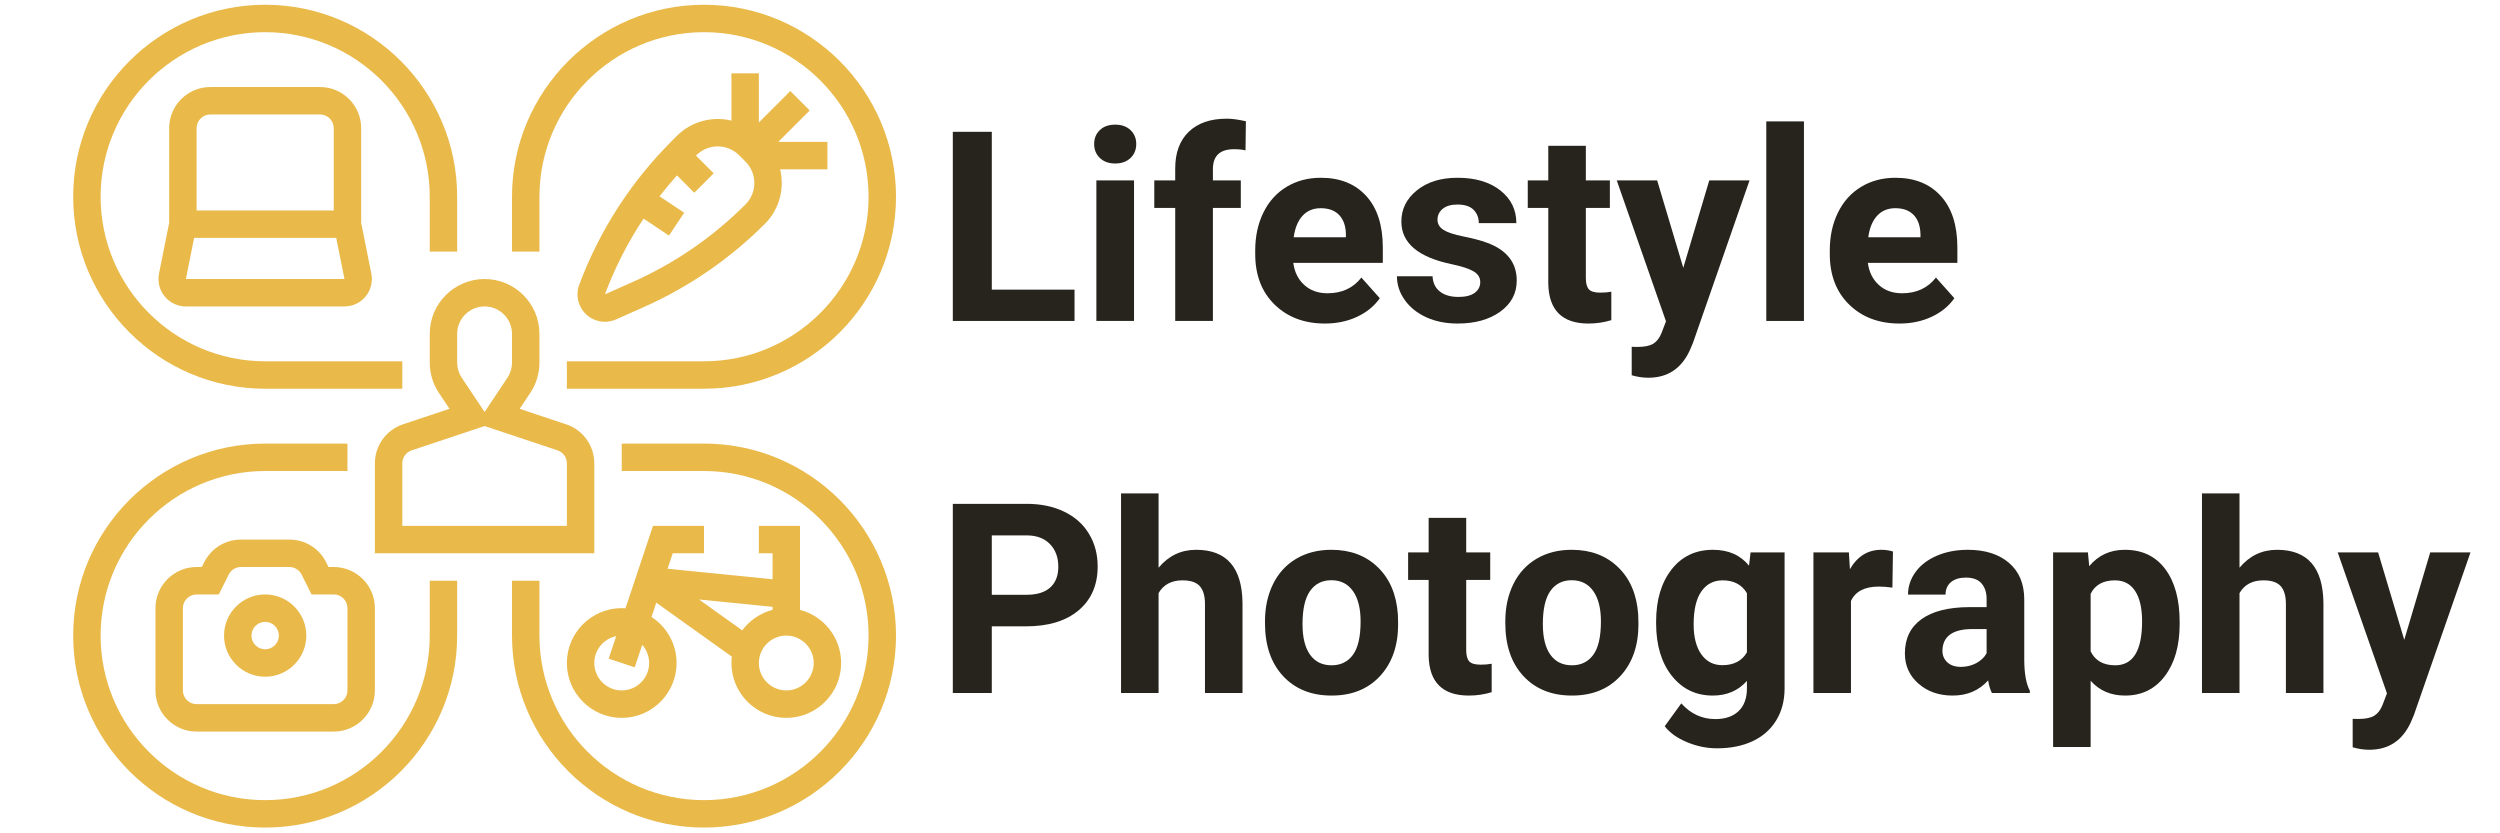 <svg xmlns="http://www.w3.org/2000/svg" xmlns:xlink="http://www.w3.org/1999/xlink" width="1650" zoomAndPan="magnify" viewBox="0 0 1237.5 412.5" height="550" preserveAspectRatio="xMidYMid meet" version="1.0"><defs><g/><clipPath id="80c2e69b59"><path d="M 253 219 L 443.73 219 L 443.73 409.855 L 253 409.855 Z M 253 219 " clip-rule="nonzero"/></clipPath><clipPath id="841609203d"><path d="M 36.223 219 L 227 219 L 227 409.855 L 36.223 409.855 Z M 36.223 219 " clip-rule="nonzero"/></clipPath><clipPath id="50fe592da3"><path d="M 36.223 2.352 L 227 2.352 L 227 193 L 36.223 193 Z M 36.223 2.352 " clip-rule="nonzero"/></clipPath><clipPath id="c8e9a65684"><path d="M 253 2.352 L 443.73 2.352 L 443.73 193 L 253 193 Z M 253 2.352 " clip-rule="nonzero"/></clipPath></defs><g fill="#27241d" fill-opacity="1"><g transform="translate(463.284, 158.871)"><g><path d="M 27.656 -15.5 L 68.609 -15.5 L 68.609 0 L 8.359 0 L 8.359 -93.625 L 27.656 -93.625 Z M 27.656 -15.5 "/></g></g></g><g fill="#27241d" fill-opacity="1"><g transform="translate(534.596, 158.871)"><g><path d="M 26.75 0 L 8.109 0 L 8.109 -69.578 L 26.75 -69.578 Z M 7.016 -87.594 C 7.016 -90.375 7.945 -92.664 9.812 -94.469 C 11.676 -96.27 14.211 -97.172 17.422 -97.172 C 20.598 -97.172 23.129 -96.27 25.016 -94.469 C 26.898 -92.664 27.844 -90.375 27.844 -87.594 C 27.844 -84.758 26.891 -82.441 24.984 -80.641 C 23.078 -78.836 20.555 -77.938 17.422 -77.938 C 14.297 -77.938 11.781 -78.836 9.875 -80.641 C 7.969 -82.441 7.016 -84.758 7.016 -87.594 Z M 7.016 -87.594 "/></g></g></g><g fill="#27241d" fill-opacity="1"><g transform="translate(569.512, 158.871)"><g><path d="M 12.219 0 L 12.219 -55.953 L 1.859 -55.953 L 1.859 -69.578 L 12.219 -69.578 L 12.219 -75.5 C 12.219 -83.301 14.457 -89.352 18.938 -93.656 C 23.414 -97.969 29.688 -100.125 37.75 -100.125 C 40.32 -100.125 43.473 -99.695 47.203 -98.844 L 47.016 -84.438 C 45.461 -84.82 43.57 -85.016 41.344 -85.016 C 34.363 -85.016 30.875 -81.734 30.875 -75.172 L 30.875 -69.578 L 44.688 -69.578 L 44.688 -55.953 L 30.875 -55.953 L 30.875 0 Z M 12.219 0 "/></g></g></g><g fill="#27241d" fill-opacity="1"><g transform="translate(616.71, 158.871)"><g><path d="M 39.156 1.281 C 28.957 1.281 20.648 -1.844 14.234 -8.094 C 7.828 -14.352 4.625 -22.695 4.625 -33.125 L 4.625 -34.922 C 4.625 -41.91 5.973 -48.156 8.672 -53.656 C 11.379 -59.164 15.207 -63.41 20.156 -66.391 C 25.113 -69.379 30.766 -70.875 37.109 -70.875 C 46.617 -70.875 54.109 -67.867 59.578 -61.859 C 65.047 -55.859 67.781 -47.348 67.781 -36.328 L 67.781 -28.75 L 23.469 -28.75 C 24.07 -24.195 25.883 -20.551 28.906 -17.812 C 31.926 -15.07 35.754 -13.703 40.391 -13.703 C 47.547 -13.703 53.141 -16.297 57.172 -21.484 L 66.297 -11.25 C 63.516 -7.312 59.742 -4.238 54.984 -2.031 C 50.223 0.176 44.945 1.281 39.156 1.281 Z M 37.047 -55.812 C 33.359 -55.812 30.363 -54.566 28.062 -52.078 C 25.77 -49.598 24.305 -46.047 23.672 -41.422 L 49.516 -41.422 L 49.516 -42.891 C 49.43 -47.004 48.316 -50.188 46.172 -52.438 C 44.023 -54.688 40.984 -55.812 37.047 -55.812 Z M 37.047 -55.812 "/></g></g></g><g fill="#27241d" fill-opacity="1"><g transform="translate(687.893, 158.871)"><g><path d="M 44.828 -19.234 C 44.828 -21.504 43.703 -23.289 41.453 -24.594 C 39.203 -25.906 35.586 -27.078 30.609 -28.109 C 14.055 -31.578 5.781 -38.609 5.781 -49.203 C 5.781 -55.367 8.344 -60.52 13.469 -64.656 C 18.594 -68.801 25.289 -70.875 33.562 -70.875 C 42.395 -70.875 49.457 -68.789 54.75 -64.625 C 60.051 -60.469 62.703 -55.066 62.703 -48.422 L 44.109 -48.422 C 44.109 -51.078 43.25 -53.273 41.531 -55.016 C 39.82 -56.754 37.145 -57.625 33.5 -57.625 C 30.375 -57.625 27.953 -56.914 26.234 -55.5 C 24.523 -54.082 23.672 -52.281 23.672 -50.094 C 23.672 -48.039 24.645 -46.379 26.594 -45.109 C 28.539 -43.848 31.828 -42.754 36.453 -41.828 C 41.086 -40.91 44.992 -39.875 48.172 -38.719 C 57.984 -35.113 62.891 -28.875 62.891 -20 C 62.891 -13.656 60.164 -8.52 54.719 -4.594 C 49.281 -0.676 42.254 1.281 33.641 1.281 C 27.805 1.281 22.625 0.242 18.094 -1.828 C 13.57 -3.91 10.023 -6.758 7.453 -10.375 C 4.879 -14 3.594 -17.914 3.594 -22.125 L 21.219 -22.125 C 21.395 -18.82 22.617 -16.289 24.891 -14.531 C 27.16 -12.77 30.203 -11.891 34.016 -11.891 C 37.578 -11.891 40.27 -12.566 42.094 -13.922 C 43.914 -15.273 44.828 -17.047 44.828 -19.234 Z M 44.828 -19.234 "/></g></g></g><g fill="#27241d" fill-opacity="1"><g transform="translate(755.603, 158.871)"><g><path d="M 29.391 -86.688 L 29.391 -69.578 L 41.281 -69.578 L 41.281 -55.953 L 29.391 -55.953 L 29.391 -21.219 C 29.391 -18.645 29.879 -16.801 30.859 -15.688 C 31.848 -14.57 33.738 -14.016 36.531 -14.016 C 38.582 -14.016 40.406 -14.164 42 -14.469 L 42 -0.391 C 38.352 0.723 34.598 1.281 30.734 1.281 C 17.703 1.281 11.055 -5.297 10.797 -18.453 L 10.797 -55.953 L 0.641 -55.953 L 0.641 -69.578 L 10.797 -69.578 L 10.797 -86.688 Z M 29.391 -86.688 "/></g></g></g><g fill="#27241d" fill-opacity="1"><g transform="translate(800.1, 158.871)"><g><path d="M 33.125 -26.297 L 45.984 -69.578 L 65.922 -69.578 L 37.938 10.797 L 36.391 14.469 C 32.234 23.562 25.375 28.109 15.812 28.109 C 13.113 28.109 10.375 27.695 7.594 26.875 L 7.594 12.797 L 10.422 12.859 C 13.93 12.859 16.555 12.32 18.297 11.25 C 20.035 10.176 21.395 8.398 22.375 5.922 L 24.562 0.188 L 0.188 -69.578 L 20.188 -69.578 Z M 33.125 -26.297 "/></g></g></g><g fill="#27241d" fill-opacity="1"><g transform="translate(866.203, 158.871)"><g><path d="M 26.75 0 L 8.109 0 L 8.109 -98.781 L 26.75 -98.781 Z M 26.75 0 "/></g></g></g><g fill="#27241d" fill-opacity="1"><g transform="translate(901.119, 158.871)"><g><path d="M 39.156 1.281 C 28.957 1.281 20.648 -1.844 14.234 -8.094 C 7.828 -14.352 4.625 -22.695 4.625 -33.125 L 4.625 -34.922 C 4.625 -41.91 5.973 -48.156 8.672 -53.656 C 11.379 -59.164 15.207 -63.41 20.156 -66.391 C 25.113 -69.379 30.766 -70.875 37.109 -70.875 C 46.617 -70.875 54.109 -67.867 59.578 -61.859 C 65.047 -55.859 67.781 -47.348 67.781 -36.328 L 67.781 -28.75 L 23.469 -28.75 C 24.07 -24.195 25.883 -20.551 28.906 -17.812 C 31.926 -15.07 35.754 -13.703 40.391 -13.703 C 47.547 -13.703 53.141 -16.297 57.172 -21.484 L 66.297 -11.25 C 63.516 -7.312 59.742 -4.238 54.984 -2.031 C 50.223 0.176 44.945 1.281 39.156 1.281 Z M 37.047 -55.812 C 33.359 -55.812 30.363 -54.566 28.062 -52.078 C 25.77 -49.598 24.305 -46.047 23.672 -41.422 L 49.516 -41.422 L 49.516 -42.891 C 49.43 -47.004 48.316 -50.188 46.172 -52.438 C 44.023 -54.688 40.984 -55.812 37.047 -55.812 Z M 37.047 -55.812 "/></g></g></g><g fill="#27241d" fill-opacity="1"><g transform="translate(463.284, 343.024)"><g><path d="M 27.656 -32.984 L 27.656 0 L 8.359 0 L 8.359 -93.625 L 44.891 -93.625 C 51.922 -93.625 58.102 -92.336 63.438 -89.766 C 68.781 -87.203 72.883 -83.551 75.75 -78.812 C 78.625 -74.07 80.062 -68.68 80.062 -62.641 C 80.062 -53.461 76.922 -46.223 70.641 -40.922 C 64.359 -35.629 55.664 -32.984 44.562 -32.984 Z M 27.656 -48.609 L 44.891 -48.609 C 49.992 -48.609 53.883 -49.805 56.562 -52.203 C 59.238 -54.609 60.578 -58.039 60.578 -62.5 C 60.578 -67.094 59.223 -70.801 56.516 -73.625 C 53.816 -76.457 50.094 -77.914 45.344 -78 L 27.656 -78 Z M 27.656 -48.609 "/></g></g></g><g fill="#27241d" fill-opacity="1"><g transform="translate(548.228, 343.024)"><g><path d="M 25.266 -62 C 30.203 -67.914 36.398 -70.875 43.859 -70.875 C 58.953 -70.875 66.602 -62.102 66.812 -44.562 L 66.812 0 L 48.234 0 L 48.234 -44.047 C 48.234 -48.035 47.375 -50.984 45.656 -52.891 C 43.945 -54.797 41.098 -55.75 37.109 -55.75 C 31.66 -55.75 27.711 -53.648 25.266 -49.453 L 25.266 0 L 6.688 0 L 6.688 -98.781 L 25.266 -98.781 Z M 25.266 -62 "/></g></g></g><g fill="#27241d" fill-opacity="1"><g transform="translate(621.918, 343.024)"><g><path d="M 4.25 -35.438 C 4.25 -42.332 5.578 -48.484 8.234 -53.891 C 10.891 -59.297 14.711 -63.477 19.703 -66.438 C 24.703 -69.395 30.504 -70.875 37.109 -70.875 C 46.492 -70.875 54.156 -68 60.094 -62.25 C 66.031 -56.508 69.344 -48.707 70.031 -38.844 L 70.156 -34.078 C 70.156 -23.41 67.176 -14.848 61.219 -8.391 C 55.258 -1.941 47.266 1.281 37.234 1.281 C 27.203 1.281 19.195 -1.93 13.219 -8.359 C 7.238 -14.785 4.25 -23.531 4.25 -34.594 Z M 22.828 -34.078 C 22.828 -27.484 24.07 -22.438 26.562 -18.938 C 29.051 -15.445 32.609 -13.703 37.234 -13.703 C 41.734 -13.703 45.25 -15.426 47.781 -18.875 C 50.312 -22.32 51.578 -27.844 51.578 -35.438 C 51.578 -41.906 50.312 -46.914 47.781 -50.469 C 45.25 -54.031 41.691 -55.812 37.109 -55.812 C 32.566 -55.812 29.051 -54.039 26.562 -50.5 C 24.07 -46.969 22.828 -41.492 22.828 -34.078 Z M 22.828 -34.078 "/></g></g></g><g fill="#27241d" fill-opacity="1"><g transform="translate(696.38, 343.024)"><g><path d="M 29.391 -86.688 L 29.391 -69.578 L 41.281 -69.578 L 41.281 -55.953 L 29.391 -55.953 L 29.391 -21.219 C 29.391 -18.645 29.879 -16.801 30.859 -15.688 C 31.848 -14.57 33.738 -14.016 36.531 -14.016 C 38.582 -14.016 40.406 -14.164 42 -14.469 L 42 -0.391 C 38.352 0.723 34.598 1.281 30.734 1.281 C 17.703 1.281 11.055 -5.297 10.797 -18.453 L 10.797 -55.953 L 0.641 -55.953 L 0.641 -69.578 L 10.797 -69.578 L 10.797 -86.688 Z M 29.391 -86.688 "/></g></g></g><g fill="#27241d" fill-opacity="1"><g transform="translate(740.878, 343.024)"><g><path d="M 4.25 -35.438 C 4.25 -42.332 5.578 -48.484 8.234 -53.891 C 10.891 -59.297 14.711 -63.477 19.703 -66.438 C 24.703 -69.395 30.504 -70.875 37.109 -70.875 C 46.492 -70.875 54.156 -68 60.094 -62.25 C 66.031 -56.508 69.344 -48.707 70.031 -38.844 L 70.156 -34.078 C 70.156 -23.41 67.176 -14.848 61.219 -8.391 C 55.258 -1.941 47.266 1.281 37.234 1.281 C 27.203 1.281 19.195 -1.93 13.219 -8.359 C 7.238 -14.785 4.25 -23.531 4.25 -34.594 Z M 22.828 -34.078 C 22.828 -27.484 24.07 -22.438 26.562 -18.938 C 29.051 -15.445 32.609 -13.703 37.234 -13.703 C 41.734 -13.703 45.25 -15.426 47.781 -18.875 C 50.312 -22.32 51.578 -27.844 51.578 -35.438 C 51.578 -41.906 50.312 -46.914 47.781 -50.469 C 45.25 -54.031 41.691 -55.812 37.109 -55.812 C 32.566 -55.812 29.051 -54.039 26.562 -50.5 C 24.07 -46.969 22.828 -41.492 22.828 -34.078 Z M 22.828 -34.078 "/></g></g></g><g fill="#27241d" fill-opacity="1"><g transform="translate(815.34, 343.024)"><g><path d="M 4.438 -35.312 C 4.438 -45.977 6.973 -54.57 12.047 -61.094 C 17.129 -67.613 23.984 -70.875 32.609 -70.875 C 40.234 -70.875 46.172 -68.254 50.422 -63.016 L 51.188 -69.578 L 68.031 -69.578 L 68.031 -2.312 C 68.031 3.77 66.648 9.062 63.891 13.562 C 61.129 18.07 57.238 21.504 52.219 23.859 C 47.195 26.211 41.32 27.391 34.594 27.391 C 29.488 27.391 24.516 26.367 19.672 24.328 C 14.828 22.297 11.164 19.676 8.688 16.469 L 16.906 5.141 C 21.539 10.328 27.16 12.922 33.766 12.922 C 38.691 12.922 42.523 11.602 45.266 8.969 C 48.016 6.332 49.391 2.594 49.391 -2.25 L 49.391 -5.984 C 45.098 -1.141 39.457 1.281 32.469 1.281 C 24.113 1.281 17.352 -1.984 12.188 -8.516 C 7.02 -15.055 4.438 -23.727 4.438 -34.531 Z M 23.016 -33.953 C 23.016 -27.648 24.281 -22.707 26.812 -19.125 C 29.344 -15.551 32.816 -13.766 37.234 -13.766 C 42.891 -13.766 46.941 -15.883 49.391 -20.125 L 49.391 -49.391 C 46.898 -53.629 42.891 -55.75 37.359 -55.75 C 32.898 -55.75 29.395 -53.926 26.844 -50.281 C 24.289 -46.645 23.016 -41.203 23.016 -33.953 Z M 23.016 -33.953 "/></g></g></g><g fill="#27241d" fill-opacity="1"><g transform="translate(890.509, 343.024)"><g><path d="M 46.234 -52.156 C 43.703 -52.5 41.473 -52.672 39.547 -52.672 C 32.516 -52.672 27.906 -50.289 25.719 -45.531 L 25.719 0 L 7.141 0 L 7.141 -69.578 L 24.688 -69.578 L 25.203 -61.281 C 28.93 -67.676 34.098 -70.875 40.703 -70.875 C 42.766 -70.875 44.695 -70.594 46.5 -70.031 Z M 46.234 -52.156 "/></g></g></g><g fill="#27241d" fill-opacity="1"><g transform="translate(938.543, 343.024)"><g><path d="M 47.453 0 C 46.598 -1.676 45.977 -3.754 45.594 -6.234 C 41.094 -1.223 35.238 1.281 28.031 1.281 C 21.219 1.281 15.57 -0.688 11.094 -4.625 C 6.613 -8.57 4.375 -13.547 4.375 -19.547 C 4.375 -26.922 7.102 -32.578 12.562 -36.516 C 18.031 -40.461 25.93 -42.457 36.266 -42.5 L 44.828 -42.5 L 44.828 -46.5 C 44.828 -49.707 44 -52.273 42.344 -54.203 C 40.695 -56.141 38.094 -57.109 34.531 -57.109 C 31.406 -57.109 28.953 -56.359 27.172 -54.859 C 25.391 -53.359 24.5 -51.301 24.5 -48.688 L 5.922 -48.688 C 5.922 -52.707 7.16 -56.43 9.641 -59.859 C 12.129 -63.297 15.645 -65.988 20.188 -67.938 C 24.738 -69.895 29.844 -70.875 35.5 -70.875 C 44.07 -70.875 50.875 -68.719 55.906 -64.406 C 60.945 -60.094 63.469 -54.035 63.469 -46.234 L 63.469 -16.078 C 63.508 -9.473 64.43 -4.477 66.234 -1.094 L 66.234 0 Z M 32.094 -12.922 C 34.832 -12.922 37.359 -13.531 39.672 -14.75 C 41.992 -15.977 43.711 -17.617 44.828 -19.672 L 44.828 -31.641 L 37.875 -31.641 C 28.57 -31.641 23.617 -28.426 23.016 -22 L 22.953 -20.906 C 22.953 -18.582 23.766 -16.672 25.391 -15.172 C 27.023 -13.672 29.258 -12.922 32.094 -12.922 Z M 32.094 -12.922 "/></g></g></g><g fill="#27241d" fill-opacity="1"><g transform="translate(1009.147, 343.024)"><g><path d="M 69.781 -34.141 C 69.781 -23.43 67.344 -14.848 62.469 -8.391 C 57.602 -1.941 51.035 1.281 42.766 1.281 C 35.734 1.281 30.051 -1.16 25.719 -6.047 L 25.719 26.75 L 7.141 26.75 L 7.141 -69.578 L 24.375 -69.578 L 25.016 -62.766 C 29.516 -68.172 35.391 -70.875 42.641 -70.875 C 51.211 -70.875 57.879 -67.695 62.641 -61.344 C 67.398 -55 69.781 -46.254 69.781 -35.109 Z M 51.188 -35.5 C 51.188 -41.969 50.039 -46.957 47.75 -50.469 C 45.457 -53.988 42.125 -55.75 37.75 -55.75 C 31.914 -55.75 27.906 -53.52 25.719 -49.062 L 25.719 -20.578 C 27.988 -15.992 32.039 -13.703 37.875 -13.703 C 46.75 -13.703 51.188 -20.969 51.188 -35.5 Z M 51.188 -35.5 "/></g></g></g><g fill="#27241d" fill-opacity="1"><g transform="translate(1083.288, 343.024)"><g><path d="M 25.266 -62 C 30.203 -67.914 36.398 -70.875 43.859 -70.875 C 58.953 -70.875 66.602 -62.102 66.812 -44.562 L 66.812 0 L 48.234 0 L 48.234 -44.047 C 48.234 -48.035 47.375 -50.984 45.656 -52.891 C 43.945 -54.797 41.098 -55.75 37.109 -55.75 C 31.66 -55.75 27.711 -53.648 25.266 -49.453 L 25.266 0 L 6.688 0 L 6.688 -98.781 L 25.266 -98.781 Z M 25.266 -62 "/></g></g></g><g fill="#27241d" fill-opacity="1"><g transform="translate(1156.978, 343.024)"><g><path d="M 33.125 -26.297 L 45.984 -69.578 L 65.922 -69.578 L 37.938 10.797 L 36.391 14.469 C 32.234 23.562 25.375 28.109 15.812 28.109 C 13.113 28.109 10.375 27.695 7.594 26.875 L 7.594 12.797 L 10.422 12.859 C 13.93 12.859 16.555 12.32 18.297 11.25 C 20.035 10.176 21.395 8.398 22.375 5.922 L 24.562 0.188 L 0.188 -69.578 L 20.188 -69.578 Z M 33.125 -26.297 "/></g></g></g><path fill="#e9b949" d="M 171.988 301.035 L 171.988 341.762 C 171.988 345.504 168.941 348.551 165.199 348.551 L 97.316 348.551 C 93.574 348.551 90.527 345.504 90.527 341.762 L 90.527 301.035 C 90.527 297.293 93.574 294.246 97.316 294.246 L 108.301 294.246 L 113.215 284.422 C 114.371 282.105 116.695 280.668 119.285 280.668 L 143.23 280.668 C 145.82 280.668 148.145 282.105 149.301 284.422 L 154.215 294.246 L 165.199 294.246 C 168.941 294.246 171.988 297.293 171.988 301.035 Z M 162.605 280.668 L 161.449 278.348 C 157.973 271.406 150.996 267.094 143.23 267.094 L 119.285 267.094 C 111.52 267.094 104.543 271.406 101.07 278.348 L 99.91 280.668 L 97.316 280.668 C 86.086 280.668 76.953 289.805 76.953 301.035 L 76.953 341.762 C 76.953 352.992 86.086 362.129 97.316 362.129 L 165.199 362.129 C 176.43 362.129 185.562 352.992 185.562 341.762 L 185.562 301.035 C 185.562 289.805 176.43 280.668 165.199 280.668 L 162.605 280.668 " fill-opacity="1" fill-rule="nonzero"/><g clip-path="url(#80c2e69b59)"><path fill="#e9b949" d="M 348.48 219.574 L 307.754 219.574 L 307.754 233.152 L 348.48 233.152 C 393.398 233.152 429.941 269.695 429.941 314.609 C 429.941 359.527 393.398 396.07 348.48 396.07 C 303.566 396.07 267.023 359.527 267.023 314.609 L 267.023 287.457 L 253.445 287.457 L 253.445 314.609 C 253.445 367.012 296.078 409.645 348.48 409.645 C 400.887 409.645 443.52 367.012 443.52 314.609 C 443.52 262.207 400.887 219.574 348.48 219.574 " fill-opacity="1" fill-rule="nonzero"/></g><g clip-path="url(#841609203d)"><path fill="#e9b949" d="M 212.719 314.609 C 212.719 359.527 176.176 396.07 131.258 396.07 C 86.344 396.07 49.801 359.527 49.801 314.609 C 49.801 269.695 86.344 233.152 131.258 233.152 L 171.988 233.152 L 171.988 219.574 L 131.258 219.574 C 78.855 219.574 36.223 262.207 36.223 314.609 C 36.223 367.012 78.855 409.645 131.258 409.645 C 183.66 409.645 226.293 367.012 226.293 314.609 L 226.293 287.457 L 212.719 287.457 L 212.719 314.609 " fill-opacity="1" fill-rule="nonzero"/></g><g clip-path="url(#50fe592da3)"><path fill="#e9b949" d="M 131.258 192.422 L 199.141 192.422 L 199.141 178.844 L 131.258 178.844 C 86.344 178.844 49.801 142.301 49.801 97.387 C 49.801 52.469 86.344 15.926 131.258 15.926 C 176.176 15.926 212.719 52.469 212.719 97.387 L 212.719 124.539 L 226.293 124.539 L 226.293 97.387 C 226.293 44.984 183.66 2.352 131.258 2.352 C 78.855 2.352 36.223 44.984 36.223 97.387 C 36.223 149.789 78.855 192.422 131.258 192.422 " fill-opacity="1" fill-rule="nonzero"/></g><g clip-path="url(#c8e9a65684)"><path fill="#e9b949" d="M 267.023 97.387 C 267.023 52.469 303.566 15.926 348.48 15.926 C 393.398 15.926 429.941 52.469 429.941 97.387 C 429.941 142.301 393.398 178.844 348.48 178.844 L 280.602 178.844 L 280.602 192.422 L 348.48 192.422 C 400.887 192.422 443.52 149.789 443.52 97.387 C 443.52 44.984 400.887 2.352 348.48 2.352 C 296.078 2.352 253.445 44.984 253.445 97.387 L 253.445 124.539 L 267.023 124.539 L 267.023 97.387 " fill-opacity="1" fill-rule="nonzero"/></g><path fill="#e9b949" d="M 226.293 165.27 C 226.293 157.785 232.387 151.691 239.871 151.691 C 247.355 151.691 253.445 157.785 253.445 165.27 L 253.445 179.469 C 253.445 182.156 252.656 184.762 251.168 187 L 239.871 203.941 L 228.574 187 C 227.082 184.762 226.293 182.156 226.293 179.469 Z M 275.961 222.918 C 278.734 223.844 280.602 226.434 280.602 229.359 L 280.602 260.305 L 199.141 260.305 L 199.141 229.359 C 199.141 226.434 201.008 223.844 203.781 222.918 L 239.871 210.891 Z M 212.719 165.27 L 212.719 179.469 C 212.719 184.844 214.297 190.055 217.277 194.531 L 222.504 202.367 L 199.488 210.043 C 191.16 212.816 185.562 220.582 185.562 229.359 L 185.562 273.879 L 294.176 273.879 L 294.176 229.359 C 294.176 220.582 288.582 212.816 280.25 210.043 L 257.234 202.367 L 262.461 194.531 C 265.445 190.055 267.023 184.844 267.023 179.469 L 267.023 165.27 C 267.023 150.297 254.844 138.117 239.871 138.117 C 224.898 138.117 212.719 150.297 212.719 165.27 " fill-opacity="1" fill-rule="nonzero"/><path fill="#e9b949" d="M 131.258 321.398 C 127.516 321.398 124.469 318.352 124.469 314.609 C 124.469 310.867 127.516 307.82 131.258 307.82 C 135 307.82 138.047 310.867 138.047 314.609 C 138.047 318.352 135 321.398 131.258 321.398 Z M 131.258 294.246 C 120.027 294.246 110.895 303.379 110.895 314.609 C 110.895 325.84 120.027 334.977 131.258 334.977 C 142.488 334.977 151.621 325.84 151.621 314.609 C 151.621 303.379 142.488 294.246 131.258 294.246 " fill-opacity="1" fill-rule="nonzero"/><path fill="#e9b949" d="M 382.422 300.387 L 382.422 301.891 C 376.328 303.465 371.059 307.113 367.406 312.027 L 346.016 296.746 Z M 389.211 314.609 C 396.695 314.609 402.789 320.703 402.789 328.188 C 402.789 335.672 396.695 341.762 389.211 341.762 C 381.727 341.762 375.637 335.672 375.637 328.188 C 375.637 320.703 381.727 314.609 389.211 314.609 Z M 307.754 341.762 C 300.27 341.762 294.176 335.672 294.176 328.188 C 294.176 321.629 298.848 316.148 305.031 314.887 L 301.312 326.039 L 314.191 330.336 L 317.902 319.199 C 320.027 321.598 321.328 324.738 321.328 328.188 C 321.328 335.672 315.238 341.762 307.754 341.762 Z M 348.48 273.879 L 348.48 260.305 L 323.227 260.305 L 309.625 301.105 C 309.004 301.062 308.383 301.035 307.754 301.035 C 292.781 301.035 280.602 313.215 280.602 328.188 C 280.602 343.16 292.781 355.34 307.754 355.34 C 322.727 355.34 334.906 343.16 334.906 328.188 C 334.906 318.652 329.961 310.25 322.504 305.406 L 324.863 298.324 L 362.246 325.027 C 362.129 326.066 362.059 327.117 362.059 328.188 C 362.059 343.16 374.238 355.34 389.211 355.34 C 404.184 355.34 416.363 343.16 416.363 328.188 C 416.363 315.559 407.695 304.914 396 301.891 L 396 260.305 L 375.637 260.305 L 375.637 273.879 L 382.422 273.879 L 382.422 286.746 L 330.453 281.547 L 333.012 273.879 L 348.48 273.879 " fill-opacity="1" fill-rule="nonzero"/><path fill="#e9b949" d="M 170.496 138.117 L 92.02 138.117 L 96.094 117.75 L 166.426 117.75 L 170.512 138.117 C 170.512 138.117 170.508 138.117 170.496 138.117 Z M 97.316 63.445 C 97.316 59.703 100.363 56.656 104.105 56.656 L 158.41 56.656 C 162.152 56.656 165.199 59.703 165.199 63.445 L 165.199 104.176 L 97.316 104.176 Z M 158.41 43.078 L 104.105 43.078 C 92.875 43.078 83.742 52.215 83.742 63.445 L 83.742 110.289 L 78.707 135.453 C 77.906 139.457 78.934 143.566 81.523 146.723 C 84.113 149.883 87.938 151.691 92.02 151.691 L 170.496 151.691 C 174.578 151.691 178.406 149.883 180.992 146.723 C 183.582 143.566 184.609 139.457 183.809 135.449 L 178.777 110.289 L 178.777 63.445 C 178.777 52.215 169.641 43.078 158.41 43.078 " fill-opacity="1" fill-rule="nonzero"/><path fill="#e9b949" d="M 369.02 101.188 C 352.797 117.414 333.945 130.359 312.98 139.676 L 299.434 145.695 C 304.422 132.391 310.82 119.875 318.551 108.219 L 331.141 116.609 L 338.672 105.312 L 326.469 97.176 C 329.211 93.629 332.086 90.172 335.102 86.816 L 343.684 95.398 L 353.281 85.797 L 344.504 77.02 L 344.68 76.848 C 347.602 73.93 351.438 72.469 355.27 72.469 C 359.105 72.469 362.941 73.93 365.859 76.848 L 369.02 80.008 C 374.859 85.844 374.859 95.352 369.02 101.188 Z M 362.059 36.293 L 362.059 59.711 C 352.688 57.434 342.383 59.945 335.078 67.246 L 332.512 69.816 C 312.207 90.121 296.801 114.047 286.719 140.934 C 284.793 146.066 286.129 151.816 290.121 155.578 C 292.699 158.008 296.031 159.281 299.422 159.281 C 301.285 159.281 303.164 158.895 304.945 158.105 L 318.492 152.082 C 340.984 142.09 361.219 128.195 378.621 110.789 C 385.922 103.484 388.438 93.18 386.16 83.809 L 409.578 83.809 L 409.578 70.234 L 385.234 70.234 L 400.801 54.668 L 391.199 45.07 L 375.637 60.633 L 375.637 36.293 L 362.059 36.293 " fill-opacity="1" fill-rule="nonzero"/></svg>